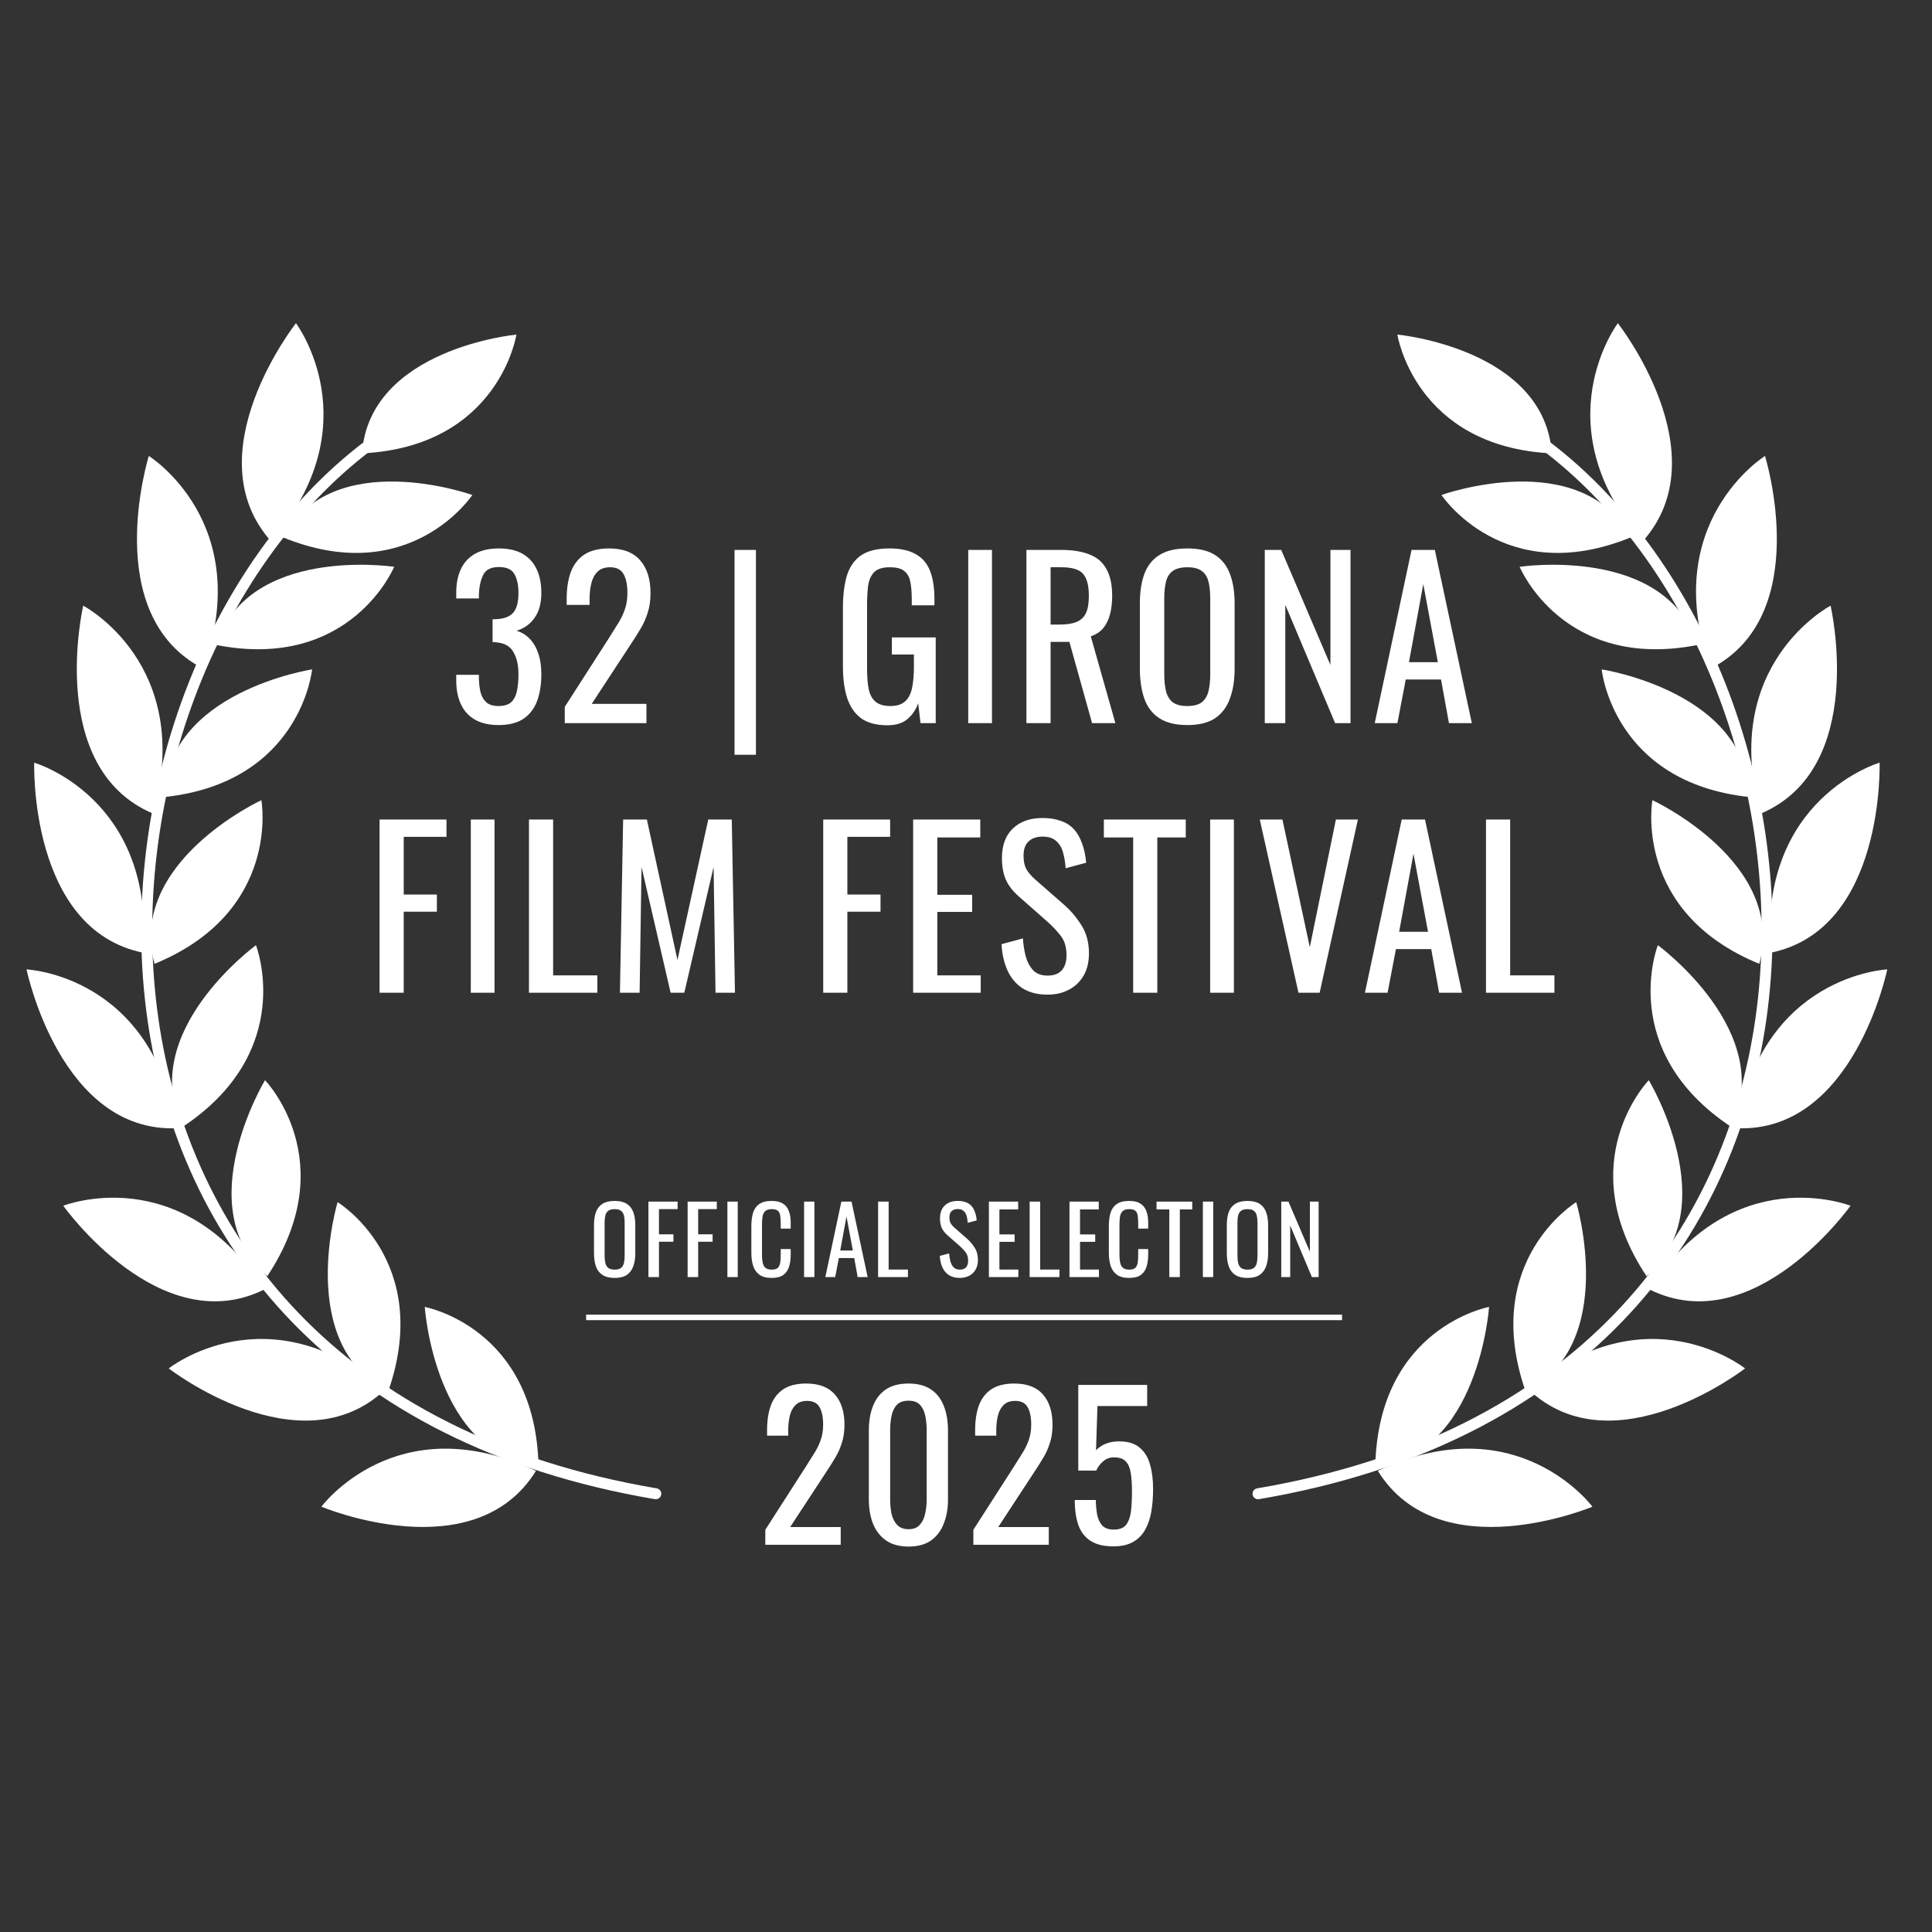 <svg width="129" height="129" viewBox="0 0 129 129" fill="none" xmlns="http://www.w3.org/2000/svg">
<rect x="0" y="0" width="129" height="129" fill="#333333" stroke="none"/>
<mask id="mask0_78_5788" style="mask-type:alpha" maskUnits="userSpaceOnUse" x="0" y="0" width="129" height="129">
<rect width="128.129" height="128.129" fill="#D9D9D9"/>
</mask>
<g mask="url(#mask0_78_5788)">
<path d="M33.29 48.412C32.662 48.412 32.138 48.293 31.719 48.055C31.3 47.817 30.986 47.475 30.777 47.027C30.568 46.58 30.463 46.052 30.463 45.443V45.057H31.976C31.976 45.095 31.976 45.138 31.976 45.185C31.976 45.224 31.976 45.266 31.976 45.314C31.986 45.657 32.024 45.966 32.09 46.242C32.167 46.518 32.295 46.737 32.476 46.899C32.666 47.061 32.938 47.142 33.29 47.142C33.661 47.142 33.942 47.056 34.132 46.885C34.322 46.704 34.451 46.451 34.518 46.128C34.584 45.804 34.618 45.433 34.618 45.014C34.618 44.405 34.503 43.91 34.275 43.529C34.056 43.139 33.666 42.925 33.104 42.887C33.076 42.877 33.038 42.873 32.99 42.873C32.952 42.873 32.919 42.873 32.89 42.873V41.345C32.919 41.345 32.952 41.345 32.99 41.345C33.028 41.345 33.061 41.345 33.09 41.345C33.633 41.326 34.023 41.183 34.261 40.917C34.499 40.65 34.618 40.208 34.618 39.589C34.618 39.065 34.527 38.647 34.346 38.333C34.175 38.018 33.828 37.861 33.304 37.861C32.781 37.861 32.433 38.037 32.262 38.39C32.09 38.732 31.995 39.175 31.976 39.717C31.976 39.755 31.976 39.798 31.976 39.846C31.976 39.884 31.976 39.922 31.976 39.96H30.463V39.575C30.463 38.956 30.568 38.428 30.777 37.99C30.986 37.552 31.3 37.214 31.719 36.976C32.148 36.738 32.676 36.619 33.304 36.619C33.942 36.619 34.47 36.738 34.889 36.976C35.308 37.214 35.622 37.557 35.831 38.004C36.041 38.442 36.145 38.97 36.145 39.589C36.145 40.284 35.993 40.84 35.688 41.259C35.393 41.678 34.994 41.964 34.489 42.116C34.841 42.221 35.136 42.401 35.374 42.658C35.622 42.916 35.812 43.244 35.945 43.644C36.079 44.034 36.145 44.491 36.145 45.014C36.145 45.7 36.05 46.299 35.86 46.813C35.669 47.318 35.365 47.713 34.946 47.998C34.527 48.274 33.975 48.412 33.29 48.412ZM37.709 48.284V47.199L40.651 42.616C40.87 42.273 41.069 41.954 41.25 41.659C41.441 41.364 41.593 41.055 41.707 40.731C41.831 40.398 41.893 40.017 41.893 39.589C41.893 39.056 41.807 38.637 41.636 38.333C41.464 38.028 41.165 37.876 40.736 37.876C40.375 37.876 40.094 37.975 39.894 38.175C39.694 38.375 39.556 38.637 39.48 38.961C39.404 39.284 39.366 39.632 39.366 40.003V40.388H37.838V39.989C37.838 39.294 37.928 38.699 38.109 38.204C38.3 37.7 38.599 37.309 39.009 37.033C39.428 36.757 39.98 36.619 40.665 36.619C41.598 36.619 42.292 36.886 42.749 37.419C43.206 37.942 43.435 38.67 43.435 39.603C43.435 40.098 43.373 40.531 43.249 40.902C43.135 41.274 42.983 41.621 42.792 41.945C42.602 42.268 42.392 42.601 42.164 42.944L39.508 46.999H43.163V48.284H37.709ZM49.046 50.397V36.719H50.474V50.397H49.046ZM59.251 48.426C58.528 48.426 57.947 48.274 57.51 47.97C57.081 47.656 56.767 47.203 56.567 46.613C56.377 46.023 56.282 45.314 56.282 44.486V40.617C56.282 39.77 56.367 39.051 56.539 38.461C56.719 37.861 57.034 37.404 57.481 37.09C57.938 36.776 58.571 36.619 59.38 36.619C60.103 36.619 60.684 36.743 61.122 36.99C61.569 37.228 61.893 37.6 62.093 38.104C62.292 38.599 62.392 39.227 62.392 39.989V40.417H60.879V40.06C60.879 39.556 60.846 39.146 60.779 38.832C60.712 38.509 60.574 38.271 60.365 38.118C60.165 37.956 59.846 37.876 59.408 37.876C58.932 37.876 58.585 37.985 58.366 38.204C58.157 38.423 58.023 38.723 57.966 39.103C57.919 39.475 57.895 39.898 57.895 40.374V44.657C57.895 45.209 57.933 45.671 58.009 46.042C58.095 46.413 58.252 46.689 58.48 46.87C58.709 47.051 59.032 47.142 59.451 47.142C59.87 47.142 60.194 47.042 60.422 46.842C60.651 46.642 60.808 46.347 60.893 45.956C60.979 45.566 61.022 45.081 61.022 44.5V43.701H59.551V42.559H62.478V48.284H61.464L61.307 46.956C61.155 47.384 60.917 47.736 60.593 48.012C60.27 48.288 59.822 48.426 59.251 48.426ZM64.65 48.284V36.719H66.235V48.284H64.65ZM68.534 48.284V36.719H70.862C71.633 36.719 72.27 36.824 72.775 37.033C73.279 37.233 73.65 37.562 73.888 38.018C74.136 38.466 74.26 39.056 74.26 39.789C74.26 40.236 74.212 40.645 74.117 41.017C74.022 41.378 73.869 41.688 73.66 41.945C73.451 42.192 73.174 42.373 72.832 42.487L74.474 48.284H72.918L71.404 42.858H70.148V48.284H68.534ZM70.148 41.702H70.762C71.219 41.702 71.59 41.645 71.875 41.531C72.161 41.416 72.37 41.221 72.504 40.945C72.637 40.669 72.703 40.284 72.703 39.789C72.703 39.113 72.58 38.627 72.332 38.333C72.085 38.028 71.594 37.876 70.862 37.876H70.148V41.702ZM79.28 48.412C78.499 48.412 77.876 48.26 77.409 47.955C76.943 47.651 76.61 47.218 76.41 46.656C76.21 46.085 76.11 45.419 76.11 44.657V40.274C76.11 39.513 76.21 38.861 76.41 38.318C76.62 37.766 76.953 37.347 77.409 37.062C77.876 36.767 78.499 36.619 79.28 36.619C80.06 36.619 80.679 36.767 81.136 37.062C81.593 37.357 81.921 37.776 82.121 38.318C82.33 38.861 82.435 39.513 82.435 40.274V44.672C82.435 45.423 82.33 46.08 82.121 46.642C81.921 47.203 81.593 47.641 81.136 47.955C80.679 48.26 80.06 48.412 79.28 48.412ZM79.28 47.142C79.708 47.142 80.032 47.056 80.251 46.885C80.47 46.704 80.617 46.456 80.693 46.142C80.769 45.819 80.808 45.443 80.808 45.014V39.946C80.808 39.517 80.769 39.151 80.693 38.846C80.617 38.532 80.47 38.294 80.251 38.133C80.032 37.961 79.708 37.876 79.28 37.876C78.852 37.876 78.523 37.961 78.295 38.133C78.076 38.294 77.928 38.532 77.852 38.846C77.776 39.151 77.738 39.517 77.738 39.946V45.014C77.738 45.443 77.776 45.819 77.852 46.142C77.928 46.456 78.076 46.704 78.295 46.885C78.523 47.056 78.852 47.142 79.28 47.142ZM84.449 48.284V36.719H85.548L88.832 44.4V36.719H90.174V48.284H89.146L85.82 40.388V48.284H84.449ZM91.792 48.284L94.248 36.719H95.804L98.274 48.284H96.746L96.218 45.371H93.862L93.305 48.284H91.792ZM94.076 44.215H96.004L95.033 39.004L94.076 44.215ZM25.344 66.284V54.719H29.812V55.876H26.957V59.73H29.17V60.873H26.957V66.284H25.344ZM31.435 66.284V54.719H33.019V66.284H31.435ZM35.319 66.284V54.719H36.932V65.127H39.887V66.284H35.319ZM41.393 66.284L41.607 54.719H43.192L45.234 64.099L47.29 54.719H48.86L49.074 66.284H47.775L47.647 57.889L45.691 66.284H44.777L42.835 57.889L42.707 66.284H41.393ZM54.966 66.284V54.719H59.435V55.876H56.579V59.73H58.792V60.873H56.579V66.284H54.966ZM60.971 66.284V54.719H65.454V55.918H62.585V59.745H64.912V60.887H62.585V65.127H65.483V66.284H60.971ZM69.941 66.412C69.275 66.412 68.718 66.269 68.27 65.984C67.832 65.698 67.499 65.303 67.271 64.799C67.043 64.294 66.909 63.709 66.871 63.043L68.299 62.657C68.327 63.067 68.389 63.462 68.484 63.842C68.589 64.223 68.756 64.537 68.984 64.785C69.213 65.022 69.531 65.141 69.941 65.141C70.359 65.141 70.674 65.027 70.883 64.799C71.102 64.561 71.211 64.223 71.211 63.785C71.211 63.262 71.092 62.843 70.855 62.529C70.617 62.205 70.317 61.882 69.955 61.558L68.013 59.845C67.633 59.511 67.352 59.15 67.171 58.76C66.99 58.36 66.9 57.87 66.9 57.289C66.9 56.442 67.142 55.785 67.628 55.319C68.113 54.852 68.775 54.619 69.612 54.619C70.069 54.619 70.469 54.681 70.812 54.805C71.164 54.919 71.454 55.1 71.683 55.347C71.921 55.595 72.106 55.909 72.239 56.29C72.382 56.661 72.477 57.099 72.525 57.603L71.154 57.974C71.126 57.594 71.069 57.246 70.983 56.932C70.897 56.608 70.745 56.352 70.526 56.161C70.317 55.961 70.012 55.861 69.612 55.861C69.213 55.861 68.898 55.971 68.67 56.19C68.451 56.399 68.342 56.713 68.342 57.132C68.342 57.484 68.399 57.775 68.513 58.003C68.637 58.231 68.832 58.465 69.098 58.703L71.054 60.416C71.492 60.797 71.878 61.253 72.211 61.786C72.544 62.31 72.71 62.933 72.71 63.657C72.71 64.228 72.591 64.723 72.354 65.141C72.116 65.551 71.787 65.865 71.368 66.084C70.959 66.303 70.483 66.412 69.941 66.412ZM75.661 66.284V55.918H73.705V54.719H79.173V55.918H77.274V66.284H75.661ZM80.802 66.284V54.719H82.387V66.284H80.802ZM86.699 66.284L84.115 54.719H85.628L87.456 63.243L89.198 54.719H90.668L88.113 66.284H86.699ZM91.137 66.284L93.593 54.719H95.149L97.619 66.284H96.091L95.563 63.371H93.207L92.65 66.284H91.137ZM93.421 62.215H95.349L94.378 57.004L93.421 62.215ZM99.22 66.284V54.719H100.834V65.127H103.789V66.284H99.22Z" fill="white"/>
<path d="M41.043 85.327C40.702 85.327 40.431 85.261 40.227 85.128C40.024 84.995 39.879 84.806 39.792 84.561C39.705 84.313 39.661 84.022 39.661 83.69V81.78C39.661 81.448 39.705 81.164 39.792 80.927C39.883 80.686 40.028 80.504 40.227 80.379C40.431 80.251 40.702 80.186 41.043 80.186C41.383 80.186 41.652 80.251 41.852 80.379C42.051 80.508 42.194 80.691 42.281 80.927C42.372 81.164 42.418 81.448 42.418 81.78V83.697C42.418 84.024 42.372 84.311 42.281 84.555C42.194 84.8 42.051 84.991 41.852 85.128C41.652 85.261 41.383 85.327 41.043 85.327ZM41.043 84.773C41.229 84.773 41.37 84.736 41.466 84.661C41.561 84.582 41.626 84.474 41.659 84.338C41.692 84.196 41.709 84.032 41.709 83.846V81.636C41.709 81.45 41.692 81.29 41.659 81.157C41.626 81.02 41.561 80.917 41.466 80.846C41.37 80.772 41.229 80.734 41.043 80.734C40.856 80.734 40.713 80.772 40.613 80.846C40.518 80.917 40.453 81.02 40.42 81.157C40.387 81.29 40.37 81.45 40.37 81.636V83.846C40.37 84.032 40.387 84.196 40.42 84.338C40.453 84.474 40.518 84.582 40.613 84.661C40.713 84.736 40.856 84.773 41.043 84.773ZM43.296 85.271V80.23H45.244V80.734H43.999V82.415H44.964V82.912H43.999V85.271H43.296ZM45.913 85.271V80.23H47.861V80.734H46.617V82.415H47.581V82.912H46.617V85.271H45.913ZM48.569 85.271V80.23H49.259V85.271H48.569ZM51.525 85.327C51.168 85.327 50.89 85.252 50.691 85.103C50.496 84.954 50.359 84.752 50.28 84.499C50.206 84.246 50.168 83.964 50.168 83.653V81.873C50.168 81.533 50.206 81.236 50.28 80.983C50.359 80.73 50.496 80.535 50.691 80.398C50.89 80.257 51.168 80.186 51.525 80.186C51.84 80.186 52.089 80.245 52.272 80.361C52.459 80.477 52.591 80.643 52.67 80.859C52.753 81.074 52.795 81.334 52.795 81.636V82.035H52.129V81.68C52.129 81.493 52.118 81.329 52.097 81.188C52.081 81.043 52.031 80.931 51.948 80.852C51.865 80.774 51.726 80.734 51.531 80.734C51.332 80.734 51.187 80.778 51.096 80.865C51.004 80.948 50.944 81.068 50.915 81.226C50.89 81.379 50.878 81.56 50.878 81.767V83.765C50.878 84.018 50.898 84.219 50.94 84.369C50.981 84.514 51.05 84.618 51.145 84.68C51.241 84.742 51.369 84.773 51.531 84.773C51.722 84.773 51.859 84.732 51.942 84.649C52.025 84.561 52.077 84.443 52.097 84.294C52.118 84.145 52.129 83.97 52.129 83.771V83.398H52.795V83.771C52.795 84.078 52.757 84.35 52.682 84.586C52.608 84.819 52.479 85.001 52.297 85.134C52.114 85.263 51.857 85.327 51.525 85.327ZM53.689 85.271V80.23H54.379V85.271H53.689ZM55.108 85.271L56.178 80.23H56.857L57.933 85.271H57.267L57.037 84.001H56.01L55.767 85.271H55.108ZM56.103 83.497H56.944L56.52 81.226L56.103 83.497ZM58.631 85.271V80.23H59.335V84.767H60.623V85.271H58.631ZM64.089 85.327C63.799 85.327 63.556 85.265 63.361 85.14C63.17 85.016 63.025 84.844 62.925 84.624C62.826 84.404 62.768 84.149 62.751 83.858L63.373 83.69C63.386 83.869 63.413 84.041 63.454 84.207C63.5 84.373 63.573 84.51 63.672 84.618C63.772 84.721 63.911 84.773 64.089 84.773C64.272 84.773 64.409 84.723 64.5 84.624C64.595 84.52 64.643 84.373 64.643 84.182C64.643 83.954 64.591 83.771 64.487 83.634C64.384 83.493 64.253 83.352 64.095 83.211L63.249 82.464C63.083 82.319 62.961 82.161 62.882 81.991C62.803 81.817 62.764 81.603 62.764 81.35C62.764 80.981 62.869 80.695 63.081 80.491C63.293 80.288 63.581 80.186 63.946 80.186C64.145 80.186 64.319 80.213 64.469 80.267C64.622 80.317 64.749 80.396 64.848 80.504C64.952 80.612 65.033 80.749 65.091 80.915C65.153 81.076 65.195 81.267 65.216 81.487L64.618 81.649C64.606 81.483 64.581 81.332 64.543 81.195C64.506 81.054 64.44 80.942 64.344 80.859C64.253 80.772 64.12 80.728 63.946 80.728C63.772 80.728 63.635 80.776 63.535 80.871C63.44 80.962 63.392 81.099 63.392 81.282C63.392 81.435 63.417 81.562 63.467 81.661C63.521 81.761 63.606 81.863 63.722 81.966L64.575 82.713C64.765 82.879 64.933 83.078 65.079 83.311C65.224 83.539 65.296 83.811 65.296 84.126C65.296 84.375 65.245 84.591 65.141 84.773C65.037 84.951 64.894 85.088 64.712 85.184C64.533 85.279 64.326 85.327 64.089 85.327ZM66.029 85.271V80.23H67.983V80.753H66.732V82.421H67.746V82.919H66.732V84.767H67.995V85.271H66.029ZM68.75 85.271V80.23H69.453V84.767H70.741V85.271H68.75ZM71.41 85.271V80.23H73.364V80.753H72.113V82.421H73.128V82.919H72.113V84.767H73.377V85.271H71.41ZM75.394 85.327C75.038 85.327 74.76 85.252 74.561 85.103C74.365 84.954 74.229 84.752 74.15 84.499C74.075 84.246 74.038 83.964 74.038 83.653V81.873C74.038 81.533 74.075 81.236 74.15 80.983C74.229 80.73 74.365 80.535 74.561 80.398C74.76 80.257 75.038 80.186 75.394 80.186C75.71 80.186 75.959 80.245 76.141 80.361C76.328 80.477 76.461 80.643 76.54 80.859C76.623 81.074 76.664 81.334 76.664 81.636V82.035H75.998V81.68C75.998 81.493 75.988 81.329 75.967 81.188C75.95 81.043 75.901 80.931 75.818 80.852C75.735 80.774 75.596 80.734 75.401 80.734C75.201 80.734 75.056 80.778 74.965 80.865C74.874 80.948 74.814 81.068 74.784 81.226C74.76 81.379 74.747 81.56 74.747 81.767V83.765C74.747 84.018 74.768 84.219 74.809 84.369C74.851 84.514 74.919 84.618 75.015 84.68C75.11 84.742 75.239 84.773 75.401 84.773C75.591 84.773 75.728 84.732 75.811 84.649C75.894 84.561 75.946 84.443 75.967 84.294C75.988 84.145 75.998 83.97 75.998 83.771V83.398H76.664V83.771C76.664 84.078 76.627 84.35 76.552 84.586C76.477 84.819 76.349 85.001 76.166 85.134C75.984 85.263 75.726 85.327 75.394 85.327ZM78.075 85.271V80.753H77.222V80.23H79.606V80.753H78.778V85.271H78.075ZM80.316 85.271V80.23H81.006V85.271H80.316ZM83.297 85.327C82.957 85.327 82.685 85.261 82.481 85.128C82.278 84.995 82.133 84.806 82.046 84.561C81.959 84.313 81.915 84.022 81.915 83.69V81.78C81.915 81.448 81.959 81.164 82.046 80.927C82.137 80.686 82.282 80.504 82.481 80.379C82.685 80.251 82.957 80.186 83.297 80.186C83.637 80.186 83.907 80.251 84.106 80.379C84.305 80.508 84.448 80.691 84.535 80.927C84.626 81.164 84.672 81.448 84.672 81.78V83.697C84.672 84.024 84.626 84.311 84.535 84.555C84.448 84.8 84.305 84.991 84.106 85.128C83.907 85.261 83.637 85.327 83.297 85.327ZM83.297 84.773C83.484 84.773 83.624 84.736 83.72 84.661C83.815 84.582 83.88 84.474 83.913 84.338C83.946 84.196 83.963 84.032 83.963 83.846V81.636C83.963 81.45 83.946 81.29 83.913 81.157C83.88 81.02 83.815 80.917 83.72 80.846C83.624 80.772 83.484 80.734 83.297 80.734C83.11 80.734 82.967 80.772 82.867 80.846C82.772 80.917 82.708 81.02 82.674 81.157C82.641 81.29 82.625 81.45 82.625 81.636V83.846C82.625 84.032 82.641 84.196 82.674 84.338C82.708 84.474 82.772 84.582 82.867 84.661C82.967 84.736 83.11 84.773 83.297 84.773ZM85.55 85.271V80.23H86.029L87.461 83.578V80.23H88.046V85.271H87.597L86.147 81.829V85.271H85.55Z" fill="white"/>
<path d="M51.1 103.146V102.144L53.815 97.914C54.017 97.598 54.201 97.303 54.368 97.031C54.544 96.759 54.684 96.473 54.79 96.174C54.904 95.867 54.961 95.515 54.961 95.12C54.961 94.628 54.882 94.241 54.724 93.96C54.566 93.679 54.289 93.538 53.894 93.538C53.56 93.538 53.301 93.631 53.116 93.815C52.932 94 52.804 94.241 52.734 94.54C52.664 94.839 52.629 95.159 52.629 95.502V95.858H51.218V95.489C51.218 94.848 51.302 94.299 51.469 93.842C51.644 93.376 51.921 93.016 52.299 92.761C52.686 92.506 53.195 92.379 53.828 92.379C54.689 92.379 55.33 92.625 55.752 93.117C56.174 93.6 56.385 94.272 56.385 95.133C56.385 95.59 56.327 95.99 56.213 96.332C56.108 96.675 55.967 96.996 55.791 97.294C55.616 97.593 55.422 97.901 55.212 98.217L52.76 101.96H56.134V103.146H51.1ZM60.662 103.265C60.055 103.265 59.554 103.128 59.159 102.856C58.773 102.584 58.483 102.21 58.289 101.736C58.105 101.261 58.013 100.721 58.013 100.115V95.515C58.013 94.892 58.105 94.347 58.289 93.881C58.474 93.407 58.759 93.038 59.146 92.774C59.541 92.511 60.047 92.379 60.662 92.379C61.277 92.379 61.777 92.511 62.164 92.774C62.551 93.038 62.836 93.407 63.021 93.881C63.205 94.347 63.297 94.892 63.297 95.515V100.115C63.297 100.73 63.201 101.275 63.007 101.749C62.823 102.223 62.537 102.597 62.151 102.869C61.764 103.133 61.268 103.265 60.662 103.265ZM60.662 102.105C60.995 102.105 61.246 102.008 61.413 101.815C61.589 101.622 61.707 101.376 61.769 101.077C61.839 100.769 61.874 100.453 61.874 100.128V95.502C61.874 95.159 61.843 94.839 61.782 94.54C61.72 94.233 61.602 93.987 61.426 93.802C61.259 93.618 61.004 93.525 60.662 93.525C60.319 93.525 60.06 93.618 59.884 93.802C59.708 93.987 59.59 94.233 59.528 94.54C59.467 94.839 59.436 95.159 59.436 95.502V100.128C59.436 100.453 59.467 100.769 59.528 101.077C59.599 101.376 59.721 101.622 59.897 101.815C60.082 102.008 60.337 102.105 60.662 102.105ZM64.992 103.146V102.144L67.707 97.914C67.909 97.598 68.094 97.303 68.261 97.031C68.436 96.759 68.577 96.473 68.682 96.174C68.796 95.867 68.854 95.515 68.854 95.12C68.854 94.628 68.775 94.241 68.616 93.96C68.458 93.679 68.181 93.538 67.786 93.538C67.452 93.538 67.193 93.631 67.009 93.815C66.824 94 66.697 94.241 66.626 94.54C66.556 94.839 66.521 95.159 66.521 95.502V95.858H65.111V95.489C65.111 94.848 65.194 94.299 65.361 93.842C65.537 93.376 65.814 93.016 66.192 92.761C66.578 92.506 67.088 92.379 67.72 92.379C68.581 92.379 69.223 92.625 69.644 93.117C70.066 93.6 70.277 94.272 70.277 95.133C70.277 95.59 70.22 95.99 70.106 96.332C70 96.675 69.86 96.996 69.684 97.294C69.508 97.593 69.315 97.901 69.104 98.217L66.653 101.96H70.027V103.146H64.992ZM74.343 103.251C73.702 103.251 73.192 103.128 72.814 102.882C72.437 102.636 72.164 102.281 71.997 101.815C71.839 101.349 71.76 100.796 71.76 100.154H73.17C73.17 100.471 73.197 100.783 73.249 101.09C73.302 101.389 73.412 101.639 73.579 101.841C73.754 102.035 74.018 102.131 74.37 102.131C74.756 102.131 75.033 102.021 75.2 101.802C75.367 101.573 75.472 101.27 75.516 100.892C75.56 100.506 75.582 100.071 75.582 99.588C75.582 99.104 75.556 98.696 75.503 98.362C75.45 98.019 75.34 97.76 75.174 97.585C75.007 97.4 74.743 97.308 74.383 97.308C74.093 97.308 73.847 97.4 73.645 97.585C73.443 97.76 73.293 97.962 73.197 98.191H71.997V92.471H76.597V93.881H73.276L73.183 96.833C73.359 96.649 73.574 96.504 73.829 96.398C74.093 96.293 74.391 96.24 74.725 96.24C75.305 96.24 75.758 96.376 76.083 96.649C76.417 96.921 76.65 97.294 76.781 97.769C76.922 98.243 76.992 98.788 76.992 99.403C76.992 99.948 76.953 100.457 76.874 100.932C76.794 101.398 76.654 101.806 76.452 102.158C76.258 102.5 75.991 102.768 75.648 102.961C75.305 103.155 74.87 103.251 74.343 103.251Z" fill="white"/>
<path d="M28.36 87.264C28.36 87.264 35.735 88.618 35.958 97.873C29.031 97.196 28.36 87.264 28.36 87.264Z" fill="white"/>
<path d="M21.459 100.602C21.459 100.602 26.489 93.811 35.786 98.21C31.652 104.887 21.459 100.602 21.459 100.602Z" fill="white"/>
<path d="M22.542 80.267C22.542 80.267 28.961 84.176 25.92 92.909C19.68 89.793 22.542 80.267 22.542 80.267Z" fill="white"/>
<path d="M11.267 91.371C11.267 91.371 17.857 86.115 25.722 92.781C20.027 98.159 11.267 91.371 11.267 91.371Z" fill="white"/>
<path d="M17.695 72.124C17.695 72.124 22.945 77.528 17.843 85.217C12.571 80.628 17.695 72.124 17.695 72.124Z" fill="white"/>
<path d="M4.226 80.508C4.226 80.508 12.042 77.41 17.653 86.095C10.657 89.572 4.226 80.508 4.226 80.508Z" fill="white"/>
<path d="M17.09 63.111C17.09 63.111 19.856 70.148 12.201 75.238C9.103 68.943 17.09 63.111 17.09 63.111Z" fill="white"/>
<path d="M1.772 64.727C1.772 64.727 10.161 65.095 11.804 75.332C4.013 75.646 1.772 64.727 1.772 64.727Z" fill="white"/>
<path d="M17.453 53.428C17.453 53.428 18.806 60.874 10.315 64.357C8.493 57.572 17.453 53.428 17.453 53.428Z" fill="white"/>
<path d="M2.284 50.923C2.284 50.923 10.352 53.274 9.565 63.614C1.92 62.069 2.284 50.923 2.284 50.923Z" fill="white"/>
<path d="M20.84 44.695C20.84 44.695 20.11 52.23 10.997 53.216C11.096 46.186 20.84 44.695 20.84 44.695Z" fill="white"/>
<path d="M5.557 40.441C5.557 40.441 13.011 44.346 10.231 54.329C3.035 51.298 5.557 40.441 5.557 40.441Z" fill="white"/>
<path d="M26.319 37.846C26.319 37.846 23.426 44.83 14.43 43.064C16.572 36.375 26.319 37.846 26.319 37.846Z" fill="white"/>
<path d="M9.936 30.444C9.936 30.444 17.081 34.899 13.572 44.645C6.619 41.081 9.936 30.444 9.936 30.444Z" fill="white"/>
<path d="M31.538 33.05C31.538 33.05 27.377 39.347 18.881 35.875C22.25 29.724 31.538 33.05 31.538 33.05Z" fill="white"/>
<path d="M34.482 22.34C34.482 22.34 33.323 29.82 24.169 30.273C24.669 23.261 34.482 22.34 34.482 22.34Z" fill="white"/>
<path d="M19.762 21.58C19.762 21.58 24.846 28.329 18.106 36.152C12.885 30.303 19.762 21.58 19.762 21.58Z" fill="white"/>
<path d="M43.788 99.739C0.874 92.456 3.555 45.732 24.569 29.766" stroke="white" stroke-width="0.732" stroke-linecap="round"/>
<path d="M99.425 87.264C99.425 87.264 92.051 88.618 91.827 97.873C98.755 97.196 99.425 87.264 99.425 87.264Z" fill="white"/>
<path d="M106.326 100.602C106.326 100.602 101.296 93.811 91.999 98.21C96.133 104.887 106.326 100.602 106.326 100.602Z" fill="white"/>
<path d="M105.244 80.267C105.244 80.267 98.824 84.176 101.866 92.909C108.105 89.793 105.244 80.267 105.244 80.267Z" fill="white"/>
<path d="M116.518 91.371C116.518 91.371 109.928 86.115 102.063 92.781C107.758 98.159 116.518 91.371 116.518 91.371Z" fill="white"/>
<path d="M110.09 72.124C110.09 72.124 104.84 77.528 109.943 85.217C115.214 80.628 110.09 72.124 110.09 72.124Z" fill="white"/>
<path d="M123.559 80.508C123.559 80.508 115.743 77.41 110.132 86.095C117.128 89.572 123.559 80.508 123.559 80.508Z" fill="white"/>
<path d="M110.695 63.111C110.695 63.111 107.929 70.148 115.584 75.238C118.682 68.943 110.695 63.111 110.695 63.111Z" fill="white"/>
<path d="M126.013 64.727C126.013 64.727 117.625 65.095 115.981 75.332C123.772 75.646 126.013 64.727 126.013 64.727Z" fill="white"/>
<path d="M110.332 53.428C110.332 53.428 108.979 60.874 117.47 64.357C119.293 57.572 110.332 53.428 110.332 53.428Z" fill="white"/>
<path d="M125.501 50.923C125.501 50.923 117.433 53.274 118.22 63.614C125.865 62.069 125.501 50.923 125.501 50.923Z" fill="white"/>
<path d="M106.945 44.695C106.945 44.695 107.675 52.23 116.788 53.216C116.689 46.186 106.945 44.695 106.945 44.695Z" fill="white"/>
<path d="M122.228 40.441C122.228 40.441 114.774 44.346 117.554 54.329C124.75 51.298 122.228 40.441 122.228 40.441Z" fill="white"/>
<path d="M101.466 37.846C101.466 37.846 104.359 44.83 113.356 43.064C111.214 36.375 101.466 37.846 101.466 37.846Z" fill="white"/>
<path d="M117.849 30.444C117.849 30.444 110.705 34.899 114.213 44.645C121.166 41.081 117.849 30.444 117.849 30.444Z" fill="white"/>
<path d="M96.247 33.05C96.247 33.05 100.408 39.347 108.904 35.875C105.536 29.724 96.247 33.05 96.247 33.05Z" fill="white"/>
<path d="M93.303 22.34C93.303 22.34 94.462 29.82 103.616 30.273C103.116 23.261 93.303 22.34 93.303 22.34Z" fill="white"/>
<path d="M108.023 21.58C108.023 21.58 102.939 28.329 109.679 36.152C114.9 30.303 108.023 21.58 108.023 21.58Z" fill="white"/>
<path d="M83.998 99.739C126.911 92.456 124.23 45.732 103.216 29.766" stroke="white" stroke-width="0.732" stroke-linecap="round"/>
<line x1="39.135" y1="87.963" x2="89.609" y2="87.963" stroke="white" stroke-width="0.366"/>
</g>
</svg>
